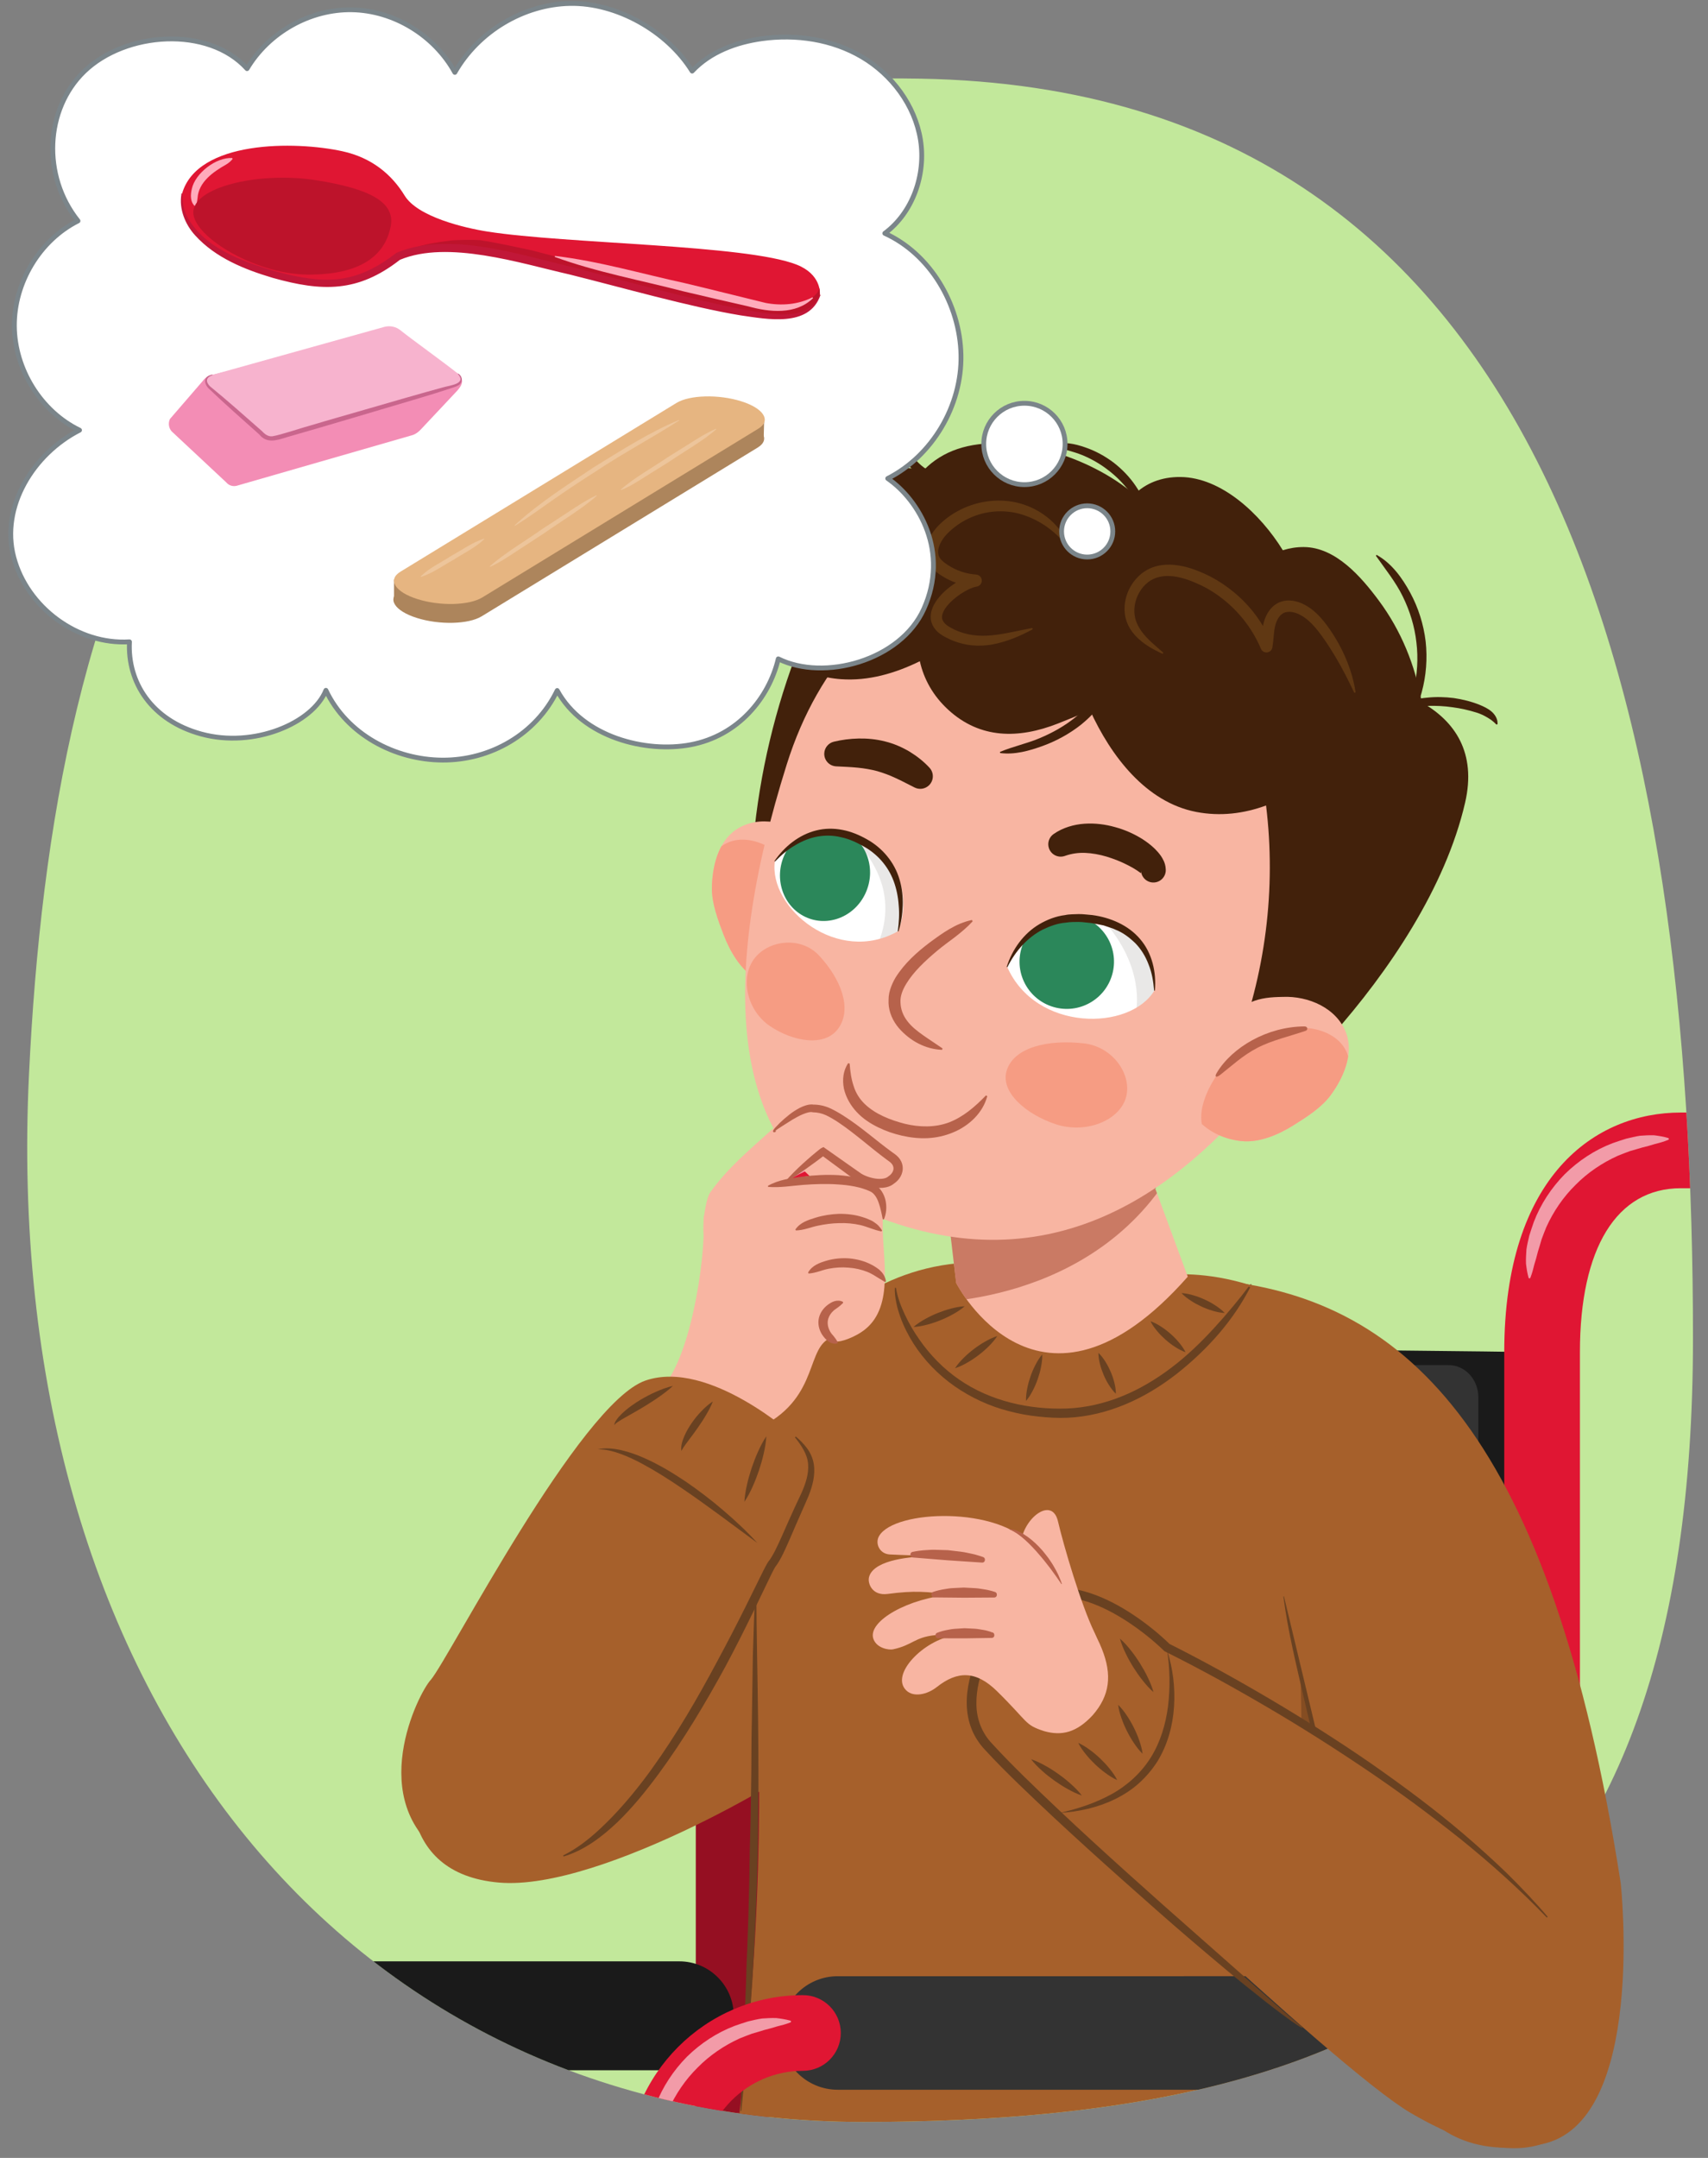 <?xml version="1.0" encoding="utf-8"?>
<!-- Generator: Adobe Illustrator 26.3.1, SVG Export Plug-In . SVG Version: 6.00 Build 0)  -->
<svg version="1.1" id="Layer_1" xmlns="http://www.w3.org/2000/svg" xmlns:xlink="http://www.w3.org/1999/xlink" x="0px" y="0px"
	 width="380px" height="480px" viewBox="0 0 380 480" style="enable-background:new 0 0 380 480;" xml:space="preserve">
<rect x="0" y="0" width="380" height="480" fill="#808080" stroke="none"/>
<path style="fill:#C2E89B;" d="M376.658,297.714c0,136.733-68.118,174.283-184.573,174.283S-0.126,375.216,6.45,238.988
	C11.754,129.114,44.389,14.713,204.751,17.499C347.634,19.981,376.658,160.98,376.658,297.714z"/>
<g>
	<defs>
		<path id="SVGID_1_" d="M376.658,297.714c0,136.733-68.118,174.283-184.573,174.283S-0.126,375.216,6.45,238.988
			C11.754,129.114,44.389,14.713,204.751,17.499C347.634,19.981,376.658,160.98,376.658,297.714z"/>
	</defs>
	<clipPath id="SVGID_00000088813002133205346500000009857005265245359752_">
		<use xlink:href="#SVGID_1_"  style="overflow:visible;"/>
	</clipPath>
	
		<g id="sshi6_x5F_01.298_00000163067102071479307230000018229499987822578569_" style="clip-path:url(#SVGID_00000088813002133205346500000009857005265245359752_);">
		<g>
			<g>
				<g>
					<g>
						<g>
							<g>
								<g>
									
										<rect x="-21.002" y="493.885" transform="matrix(-1 -4.709667e-11 4.709667e-11 -1 142.844 1056.427)" style="fill:#333333;" width="184.847" height="68.657"/>
								</g>
								<g>
									<polyline points="163.845,562.542 163.845,499.752 -21.002,499.752 -21.002,562.542 163.845,562.542 									"/>
								</g>
								<g>
									<path style="fill:#1A1A1A;" d="M204.723,271.555h43.916c5.083,0,9.203-5.424,9.203-12.115
										c0-6.691-4.12-12.115-9.203-12.115h-43.916c-5.083,0-9.203,5.424-9.203,12.115
										C195.52,266.131,199.641,271.555,204.723,271.555z"/>
								</g>
								<g>
									<path style="fill:#E01633;" d="M-21.002,570.619c0.01,0,0.019,0,0.03,0l181.84-0.652c4.461-0.017,8.064-3.645,8.048-8.106
										c-0.016-4.45-3.63-8.048-8.076-8.048c-0.01,0-0.019,0-0.03,0l-181.84,0.652c-4.461,0.017-8.064,3.645-8.048,8.106
										C-29.063,567.021-25.449,570.619-21.002,570.619z"/>
								</g>
								<g>
									<rect x="-29.078" y="554.465" style="fill:#E01633;" width="16.154" height="77.707"/>
								</g>
								<g>
									<path style="fill:#950F22;" d="M-21.002,711.108c4.461,0,8.077-3.616,8.077-8.077v-70.859h175.803
										c4.461,0,8.077-3.616,8.077-8.077V344.004c0-4.461-3.616-8.077-8.077-8.077s-8.077,3.616-8.077,8.077v272.014H-21.002
										c-4.461,0-8.077,3.616-8.077,8.077v78.936C-29.078,707.492-25.462,711.108-21.002,711.108z"/>
								</g>
								<g>
									<path style="fill:#E01633;" d="M162.878,368.914c4.461,0,8.077-3.616,8.077-8.077v-63.364
										c0-18.478,8.253-29.956,21.538-29.956h13.135c4.461,0,8.077-3.616,8.077-8.076s-3.616-8.077-8.077-8.077h-13.135
										c-18.761,0-37.692,14.258-37.692,46.11v63.364C154.801,365.299,158.417,368.914,162.878,368.914z"/>
								</g>
								<g>
									<path style="fill:#1A1A1A;" d="M16.037,460.501H151.13c6.691,0,12.115-5.424,12.115-12.115
										c0-6.691-5.424-12.115-12.115-12.115H16.037c-6.691,0-12.115,5.424-12.115,12.115
										C3.922,455.076,9.346,460.501,16.037,460.501z"/>
								</g>
								<g>
									<path style="fill:#E01633;" d="M-21.002,570.619c4.461,0,8.077-3.616,8.077-8.077V478c0-11.876,9.662-21.538,21.538-21.538
										c4.461,0,8.077-3.616,8.077-8.077c0-4.461-3.616-8.077-8.077-8.077c-20.783,0-37.692,16.908-37.692,37.692v84.542
										C-29.078,567.003-25.462,570.619-21.002,570.619z"/>
								</g>
								<g>
									<path style="fill:#F29BA8;" d="M189.801,256.803c-0.975-0.301-1.979-0.455-2.993-0.584c-1.006-0.036-2.019,0.024-3.032,0.1
										c-1.002,0.142-1.982,0.412-2.973,0.633c-0.973,0.282-1.926,0.638-2.892,0.958c-3.808,1.446-7.287,3.75-10.198,6.616
										c-2.864,2.915-5.157,6.397-6.604,10.203c-0.32,0.966-0.676,1.918-0.958,2.891c-0.232,0.988-0.46,1.978-0.614,2.975
										c-0.068,1.014-0.131,2.024-0.092,3.03c0.119,1.012,0.27,2.015,0.544,2.989c0.031,0.109,0.144,0.172,0.252,0.142
										c0.064-0.018,0.113-0.065,0.135-0.122l0.008-0.02c0.371-0.961,0.62-1.893,0.837-2.817c0.282-0.915,0.547-1.817,0.76-2.719
										c0.252-0.895,0.562-1.771,0.796-2.663c0.302-0.872,0.671-1.721,0.999-2.581c1.517-3.357,3.617-6.442,6.232-9.014
										c2.575-2.614,5.663-4.703,9.019-6.22c0.859-0.328,1.707-0.697,2.58-0.999l2.665-0.776c0.903-0.205,1.803-0.473,2.717-0.752
										c0.921-0.227,1.852-0.478,2.813-0.877l0.018-0.008c0.105-0.044,0.155-0.164,0.111-0.27
										C189.906,256.862,189.857,256.82,189.801,256.803z"/>
								</g>
								<g>
									<path style="fill:#F29BA8;" d="M-23.496,475.56c0.399-0.96,0.65-1.892,0.877-2.813c0.279-0.914,0.547-1.814,0.752-2.717
										l0.777-2.665c0.302-0.872,0.671-1.72,0.999-2.579c1.517-3.356,3.606-6.444,6.22-9.019c2.572-2.616,5.656-4.715,9.014-6.233
										c0.86-0.328,1.708-0.697,2.581-0.999c0.892-0.233,1.768-0.543,2.663-0.796c0.902-0.213,1.804-0.479,2.719-0.76
										c0.923-0.216,1.856-0.466,2.817-0.837l0.018-0.007c0.106-0.041,0.158-0.159,0.117-0.265
										c-0.024-0.062-0.076-0.106-0.136-0.123c-0.975-0.273-1.977-0.425-2.989-0.544c-1.006-0.04-2.016,0.024-3.03,0.092
										c-0.997,0.155-1.987,0.382-2.975,0.614c-0.973,0.282-1.925,0.638-2.891,0.958c-3.807,1.446-7.288,3.74-10.203,6.604
										c-2.866,2.911-5.17,6.389-6.616,10.198c-0.32,0.966-0.676,1.919-0.958,2.892c-0.221,0.991-0.491,1.971-0.633,2.973
										c-0.076,1.014-0.136,2.026-0.1,3.032c0.129,1.014,0.283,2.018,0.584,2.993c0.034,0.109,0.149,0.17,0.258,0.136
										c0.061-0.019,0.106-0.063,0.129-0.117L-23.496,475.56z"/>
								</g>
								<g>
									<path style="fill:#E01633;" d="M-77.953,708.281c3.684,0,6.982-2.586,7.745-6.338l22.211-109.202
										c0.028-0.135,0.052-0.271,0.072-0.408c2.451-16.418,14.595-22.268,25.141-22.268H2.934c4.369,0,7.912-3.541,7.912-7.911
										s-3.542-7.913-7.912-7.913h-25.719c-21.135,0-37.489,14.274-40.759,35.541l-22.171,109.007
										c-0.871,4.282,1.894,8.458,6.176,9.33C-79.007,708.228-78.476,708.281-77.953,708.281z"/>
								</g>
								<g>
									<path style="fill:#F29BA8;" d="M-58.198,588.816c2.122-3.547,3.213-7.168,5.162-10.5c1.915-3.304,4.246-6.353,7.046-8.896
										c2.753-2.59,5.966-4.67,9.449-6.161c3.524-1.491,7.212-2.098,11.12-3.302c0.107-0.029,0.17-0.139,0.141-0.246
										c-0.019-0.068-0.078-0.121-0.141-0.141c-0.997-0.271-2.02-0.424-3.052-0.543c-1.024-0.021-2.058,0.005-3.091,0.077
										c-1.013,0.181-2.039,0.341-3.042,0.59c-0.986,0.31-1.99,0.577-2.964,0.931c-3.909,1.407-7.503,3.661-10.574,6.456
										c-3.034,2.839-5.554,6.203-7.403,9.878c-1.823,3.651-3.428,7.574-3.028,11.773c0.011,0.112,0.11,0.194,0.222,0.183
										C-58.289,588.91-58.231,588.869-58.198,588.816z"/>
								</g>
							</g>
							<g>
								<path style="fill:#1A1A1A;" d="M155.093,390.983l169.36,10.774l13.879-1.278c4.704-2.155,5.763-4.515,5.763-8.504v-84.098
									c0-3.988-2.979-7.197-6.653-7.165c0,0-174.733-2.722-185.104,3.629l-3.898,79.476
									C148.44,387.806,151.419,391.014,155.093,390.983z"/>
								<path style="fill:#333333;" d="M155.093,397.997l167.159,4.192c3.674-0.031,6.653-3.29,6.653-7.278v-84.098
									c0-3.988-2.979-7.196-6.653-7.165l-167.159,0.017c-3.674,0.031-6.653,3.29-6.653,7.278v79.89
									C148.44,394.82,151.419,398.028,155.093,397.997z"/>
							</g>
						</g>
						<path style="fill:#A6602B;" d="M187.647,292.882c0,0-88.081,67.91-93.326,84.854c-5.245,16.944-6.32,38.998,16.675,41.015
							s68.986-25.819,70.599-28.643S187.647,292.882,187.647,292.882z"/>
						<g>
							<path style="fill:#A6602B;" d="M224.358,281.182c0,0,3.644,54.98-29.831,150.19c0,0,13.238,38.338-9.706,31.167
								c-33.291-10.404-9.318-27.403-9.318-27.403l-11.666-112.652C163.836,322.485,181.627,276.002,224.358,281.182z"/>
							<path style="fill:#A6602B;" d="M259.868,283.593c0,0,109.228-14.55,63.432,239.48c0.472-2.619-40.917-27.293-160.863-37.084
								c15.902-112.657-5.396-142.223,16.212-179.035c13.327-22.705,35.282-21.026,35.282-21.026L259.868,283.593z"/>
							<g>
								<defs>
									<path id="SVGID_00000170984222602478618800000005954251046954874813_" d="M209.914,261.403l2.818,23.983
										c0,0,18.44,36.092,51.527-1.406l-9.426-25.544L209.914,261.403z"/>
								</defs>
								<use xlink:href="#SVGID_00000170984222602478618800000005954251046954874813_"  style="overflow:visible;fill:#F8B5A2;"/>
								<clipPath id="SVGID_00000022521975081519028490000003324292252155231672_">
									<use xlink:href="#SVGID_00000170984222602478618800000005954251046954874813_"  style="overflow:visible;"/>
								</clipPath>
								<path style="opacity:0.7;clip-path:url(#SVGID_00000022521975081519028490000003324292252155231672_);fill:#B7624B;" d="
									M198.049,278.881l7.115,10.87c0,0,38.51,1.228,56.447-30.771l-15.089-14.84L198.049,278.881z"/>
							</g>
							<g>
								<path style="fill:#42210B;" d="M183.857,139.623c0.12-0.23,0.223-0.464,0.348-0.692c3.818-7.003,15.551-2.488,11.685,4.602
									c-3.971,7.283-5.62,15.148-7.818,23.076c-2.206,7.958-5.049,15.675-8.36,23.237c-2.813,6.424-12.755,4.231-12.088-2.966
									c1.385-14.946,4.843-29.462,10.318-43.437C179.07,140.562,181.479,139.467,183.857,139.623z"/>
								<g>
									<path style="fill:#F8B5A2;" d="M163.891,184.456c5.033-3.266,11.779-1.593,16.189,2.048
										c4.196,3.267,6.624,5.907,7.376,14.687c0.412,4.803,0.701,9.925-1.907,13.878c-3.738,5.665-11.232,6.23-17.36,2.623
										c-3.53-2.079-5.825-6.192-7.208-9.781c-1.246-3.236-2.644-6.994-2.597-10.412
										C158.449,192.772,159.764,187.134,163.891,184.456z"/>
									<g>
										<defs>
											<path id="SVGID_00000061465630247204425310000000843255932965361808_" d="M163.891,184.456
												c5.033-3.266,11.475-1.813,16.18,2.699c0.435,0.416,6.156,4.91,7.385,14.036c0.647,4.8,0.701,9.925-1.907,13.878
												c-3.738,5.665-11.232,6.23-17.36,2.623c-3.53-2.079-5.825-6.192-7.208-9.781c-1.246-3.236-2.644-6.994-2.597-10.412
												C158.449,192.772,159.764,187.134,163.891,184.456z"/>
										</defs>
										<clipPath id="SVGID_00000065049502402561754570000000106705319945914788_">
											<use xlink:href="#SVGID_00000061465630247204425310000000843255932965361808_"  style="overflow:visible;"/>
										</clipPath>
										<path style="clip-path:url(#SVGID_00000065049502402561754570000000106705319945914788_);fill:#F69C83;" d="
											M160.704,188.111c4.011-2.739,9.698-1.072,13.75,2.895c7.223,7.073,8.231,18.182,5.386,25.264
											c-1.488,3.699-4.938,6.641-9.747,6.17c-3.126-0.306-6.323-2.767-7.417-5.584c-3.871-3.438-5.638-8.42-6.544-12.851
											C154.838,197.679,155.651,191.562,160.704,188.111z"/>
									</g>
									<path style="fill:#B7624B;" d="M172.229,188.807c6.592,5.004,10.112,13.437,9.379,20.049
										c-0.116,1.039-0.594,0.935-0.897-0.21c-0.865-3.289-1.393-6.413-2.953-9.688c-1.596-3.347-4.18-6.356-6.312-9.525
										C171.116,188.94,171.67,188.383,172.229,188.807z"/>
								</g>
								<path style="fill:#F8B5A2;" d="M175.034,170.038c-15,47.718-13.576,86.422,17.698,99.63
									c38.058,16.073,70.821-0.166,98.08-41.339c26.417-39.888,8.24-81.907-24.602-98.309
									C233.369,113.621,189.45,124.154,175.034,170.038z"/>
								<path style="fill:#42210B;" d="M177.946,125.686c-4.189,3.483-7.317,7.007-7.756,9.862
									c-1.559,10.137,8.957,14.969,16.906,15.528c6.096,0.429,11.979-1.267,17.554-3.993c0.866,3.925,2.921,7.693,6.36,10.833
									c7.053,6.44,15.562,6.481,24.378,3.016c2.388-0.939,4.764-1.914,7.116-2.95c4.665,10.223,12.461,20.467,23.63,22.62
									c5.366,1.034,10.597,0.379,15.541-1.432c2.258,18.396-0.044,37.572-7.199,55.608c-2.938,7.406,7.093,12.942,10.06,5.463
									c1.28-3.226,2.424-6.48,3.453-9.753c1.987,2.292,5.529,3.054,8.32-0.097c12.666-14.299,25.281-32.937,29.651-51.856
									c2.57-11.124-2.283-18.119-9.646-22.291c-1.47-8.371-4.639-16.035-9.53-22.627c-3.907-5.265-9.602-11.891-16.704-11.935
									c-1.641-0.01-3.196,0.247-4.674,0.711c-5.004-8.104-13.669-16.201-22.767-16.292c-4.394-0.044-7.779,1.463-10.287,3.883
									c-9.757-8.46-27.616-14.055-39.318-10.114c-2.951,0.994-5.407,2.575-7.359,4.541c-12.494-1.234-26.469-0.162-29.781,10.967
									C174.727,119.301,175.709,122.939,177.946,125.686z"/>
								<path style="fill:#F69C83;" d="M167.641,213.481c-3.007,4.335-1.363,11.392,3.719,14.798
									c5.088,3.405,12.21,4.731,15.217,0.394c3.007-4.338,0.563-10.824-4.324-16.102
									C178.092,208.076,170.648,209.141,167.641,213.481z"/>
								<path style="fill:#F69C83;" d="M250.394,244.483c-1.718,4.966-9.032,7.733-15.518,5.583
									c-6.494-2.155-12.565-7.171-10.843-12.137c1.722-4.967,9.09-6.751,17.079-5.848
									C247.92,232.848,252.123,239.517,250.394,244.483z"/>
								<g>
									<path style="fill:#B7624B;" d="M189.032,236.587c0.137,1.83,0.373,3.472,0.889,4.989c0.465,1.529,1.329,2.9,2.491,4.014
										c2.338,2.235,5.61,3.534,8.904,4.383c3.287,0.791,6.734,0.847,9.843-0.316c3.101-1.206,5.692-3.391,8.191-5.99l0.302,0.146
										c-0.959,3.696-4.026,6.605-7.602,8.077c-1.792,0.75-3.722,1.183-5.652,1.275c-1.933,0.094-3.856-0.126-5.707-0.545
										c-1.853-0.422-3.628-1.025-5.353-1.877c-1.715-0.843-3.378-1.919-4.732-3.385c-1.355-1.445-2.41-3.253-2.848-5.212
										c-0.396-1.954-0.166-4.041,0.957-5.667L189.032,236.587z"/>
								</g>
								<g>
									<path style="fill:#F8B5A2;" d="M299.523,229.858c-2.052-5.638-8.446-8.364-14.159-8.111
										c-5.317,0.082-8.845,0.728-14.732,7.287c-3.22,3.587-6.535,7.503-6.832,12.229c-0.426,6.773,5.218,11.737,12.282,12.546
										c4.07,0.465,8.379-1.437,11.644-3.471c2.943-1.834,6.322-3.993,8.342-6.75
										C298.861,239.775,301.206,234.482,299.523,229.858z"/>
									<g>
										<defs>
											<path id="SVGID_00000161629025786241549070000013133855839165480095_" d="M299.523,229.858
												c-2.052-5.638-8.071-8.356-14.544-7.585c-0.598,0.071-7.871,0.214-14.346,6.761c-3.406,3.444-6.535,7.503-6.832,12.229
												c-0.426,6.773,5.218,11.737,12.282,12.546c4.07,0.465,8.379-1.437,11.644-3.471c2.943-1.834,6.322-3.993,8.342-6.75
												C298.861,239.775,301.206,234.482,299.523,229.858z"/>
										</defs>
										<clipPath id="SVGID_00000122694283519470241710000015500821272795510441_">
											<use xlink:href="#SVGID_00000161629025786241549070000013133855839165480095_"  style="overflow:visible;"/>
										</clipPath>
										<path style="clip-path:url(#SVGID_00000122694283519470241710000015500821272795510441_);fill:#F69C83;" d="
											M299.867,234.696c-1.553-4.602-7.098-6.694-12.721-5.966c-10.025,1.299-17.519,9.562-19.51,16.93
											c-1.039,3.85-0.056,8.276,4.068,10.794c2.68,1.638,6.715,1.598,9.284,0.007c5.161-0.414,9.571-3.329,12.962-6.321
											C298.791,245.867,301.824,240.494,299.867,234.696z"/>
									</g>
									<path style="fill:#B7624B;" d="M290.245,228.313c-8.276,0.027-16.164,4.642-19.559,10.362
										c-0.533,0.9-0.089,1.104,0.843,0.372c2.671-2.105,4.973-4.283,8.191-5.958c3.289-1.712,7.164-2.559,10.774-3.806
										C291.055,229.089,290.948,228.311,290.245,228.313z"/>
								</g>
								<g>
									<path style="fill:#FFFFFF;" d="M256.85,220.287c-5.401,9.074-26.422,9.278-32.776-5.242
										C228.994,198.37,257.176,199.542,256.85,220.287z"/>
									<g>
										<defs>
											<path id="SVGID_00000067232332037513409420000016568868192281886357_" d="M256.85,220.287
												c-5.401,9.074-26.422,9.278-32.776-5.242C228.994,198.37,257.176,199.542,256.85,220.287z"/>
										</defs>
										<clipPath id="SVGID_00000102519214264511786840000011677576016857109689_">
											<use xlink:href="#SVGID_00000067232332037513409420000016568868192281886357_"  style="overflow:visible;"/>
										</clipPath>
										<path style="opacity:0.1;clip-path:url(#SVGID_00000102519214264511786840000011677576016857109689_);fill:#24140B;" d="
											M252.669,225.38c0,0,2.199-8.55-5.475-18.594c-7.71-10.087-18.339-7.866-18.167-7.959
											c0.169-0.093,0.061-3.839,0.061-3.839l12.52-6.324l13.098,8.85l7.227,14.507l2.099,9.595l-7.846,7.756L252.669,225.38z"/>
										<path style="clip-path:url(#SVGID_00000102519214264511786840000011677576016857109689_);fill:#2B875A;" d="
											M227.101,211.528c-1.313,5.652,2.203,11.299,7.857,12.614c5.651,1.315,11.295-2.202,12.611-7.852
											c1.315-5.651-2.202-11.3-7.85-12.612C234.065,202.361,228.417,205.877,227.101,211.528z"/>
									</g>
								</g>
								<g>
									<path style="fill:#FFFFFF;" d="M172.393,191.552c-1.445,10.443,14.013,23.243,27.439,15.555
										C206.196,190.93,184.608,174.915,172.393,191.552z"/>
									<g>
										<defs>
											<path id="SVGID_00000075145746592447141680000015272495716234913703_" d="M172.393,191.552
												c-1.445,10.443,14.013,23.243,27.439,15.555C206.196,190.93,184.608,174.915,172.393,191.552z"/>
										</defs>
										<clipPath id="SVGID_00000080176499567194118310000007380455616284406440_">
											<use xlink:href="#SVGID_00000075145746592447141680000015272495716234913703_"  style="overflow:visible;"/>
										</clipPath>
										<path style="opacity:0.1;clip-path:url(#SVGID_00000080176499567194118310000007380455616284406440_);fill:#24140B;" d="
											M180.815,181.394c0,0,8.218,1.021,13.793,11.472c5.603,10.501-0.526,19.319-0.377,19.199
											c0.146-0.121,3.323,1.293,3.323,1.293l10.4-9.093l-2.398-14.933l-9.589-11.619l-7.407-5.259l-9.779,4.364L180.815,181.394
											z"/>
										<path style="clip-path:url(#SVGID_00000080176499567194118310000007380455616284406440_);fill:#2B875A;" d="
											M192.564,198.674c-2.418,5.269-8.411,7.632-13.391,5.278c-4.977-2.357-7.053-8.541-4.634-13.808
											c2.419-5.271,8.417-7.635,13.392-5.277C192.908,187.221,194.985,193.403,192.564,198.674z"/>
									</g>
								</g>
								<g>
									<path style="fill:#B7624B;" d="M216.403,204.933c-1.23,1.345-2.571,2.444-3.932,3.504c-1.372,1.04-2.769,2.037-4.075,3.139
										c-2.592,2.189-5.128,4.545-6.782,7.271c-0.82,1.37-1.364,2.727-1.27,4.192c0.045,1.437,0.561,2.844,1.507,4.07
										c0.927,1.243,2.223,2.25,3.574,3.201c1.354,0.964,2.796,1.867,4.268,2.893l-0.094,0.322
										c-3.68-0.143-7.121-1.951-9.662-4.886c-1.248-1.475-2.174-3.432-2.252-5.494c0.009-0.51-0.005-1.019,0.041-1.53l0.126-0.77
										l0.197-0.738c0.301-0.963,0.718-1.856,1.203-2.679c2.041-3.228,4.77-5.645,7.611-7.794
										c2.864-2.104,5.757-4.234,9.379-4.996L216.403,204.933z"/>
								</g>
								<g>
									<path style="fill:#42210B;" d="M223.987,215.023c1.227-3.848,3.728-7.371,7.25-9.448c1.745-1.022,3.685-1.779,5.706-2.023
										c0.998-0.225,2.02-0.173,3.034-0.227c1.015-0.017,2.022,0.149,3.035,0.217c3.99,0.534,8.005,2.22,10.654,5.352
										c2.678,3.121,3.631,7.396,3.272,11.406c-0.004,0.048-0.047,0.084-0.096,0.08c-0.044-0.004-0.077-0.039-0.08-0.081
										l-0.002-0.023c-0.152-2.008-0.497-3.972-1.229-5.758c-0.673-1.797-1.672-3.412-2.94-4.715
										c-1.307-1.257-2.743-2.376-4.469-3.033c-0.4-0.212-0.846-0.345-1.285-0.488l-1.313-0.439
										c-0.921-0.178-1.839-0.382-2.764-0.528c-0.932-0.068-1.872-0.247-2.8-0.244c-0.923,0.034-1.865-0.023-2.764,0.151
										c-1.851,0.127-3.579,0.773-5.235,1.566c-3.28,1.677-6.011,4.678-7.801,8.282l-0.01,0.02
										c-0.022,0.044-0.075,0.061-0.118,0.04C223.993,215.109,223.974,215.063,223.987,215.023z"/>
								</g>
								<g>
									<path style="fill:#42210B;" d="M172.319,191.506c2.199-3.202,5.43-5.824,9.261-6.783c1.901-0.487,3.913-0.504,5.835-0.125
										c1.932,0.36,3.762,1.132,5.462,2.093c3.425,1.898,6.142,5.12,7.238,8.895c0.568,1.874,0.788,3.841,0.731,5.79
										c-0.059,1.95-0.348,3.892-0.932,5.76c-0.014,0.045-0.062,0.071-0.108,0.056c-0.041-0.013-0.065-0.053-0.06-0.093
										l0.003-0.02c0.255-1.928,0.383-3.847,0.195-5.724c-0.126-1.873-0.503-3.691-1.123-5.374
										c-1.257-3.367-3.667-6.074-6.809-7.787c-1.559-0.871-3.211-1.631-4.921-1.968c-1.698-0.425-3.451-0.45-5.18-0.151
										c-1.725,0.314-3.432,0.984-5.013,1.953c-1.627,0.917-3.076,2.177-4.433,3.569l-0.016,0.016
										c-0.033,0.034-0.087,0.035-0.121,0.002C172.299,191.586,172.296,191.54,172.319,191.506z"/>
								</g>
								<g>
									<path style="fill:#42210B;" d="M234.405,185.52c2.052-1.43,4.528-2.138,6.878-2.294c2.364-0.156,4.66,0.145,6.812,0.755
										c2.167,0.584,4.199,1.489,6.113,2.688c0.949,0.623,1.873,1.298,2.759,2.173c0.448,0.44,0.878,0.931,1.313,1.54
										c0.218,0.334,0.429,0.667,0.638,1.129c0.197,0.437,0.409,1.061,0.441,1.872c0.089,1.52-1.07,2.824-2.59,2.913
										s-2.824-1.07-2.913-2.59c0.013,0.685,0.012,0.497-0.188,0.406c-0.187-0.145-0.463-0.332-0.754-0.531
										c-0.6-0.393-1.311-0.803-2.047-1.164c-1.466-0.76-3.063-1.38-4.651-1.87c-1.598-0.474-3.209-0.769-4.752-0.833
										c-1.55-0.065-2.983,0.146-4.357,0.61l-0.238,0.08c-1.446,0.488-3.014-0.288-3.502-1.734
										C232.965,187.48,233.424,186.205,234.405,185.52z"/>
								</g>
								<g>
									<path style="fill:#42210B;" d="M185.509,164.982c1.773-0.43,3.624-0.669,5.542-0.71c1.914-0.037,3.908,0.152,5.851,0.65
										c1.951,0.473,3.813,1.29,5.486,2.283c1.663,1.021,3.156,2.205,4.414,3.574c1.045,1.137,0.97,2.906-0.167,3.951
										c-0.872,0.801-2.116,0.944-3.12,0.454l-0.079-0.039c-1.47-0.722-2.831-1.475-4.196-2.084
										c-1.352-0.638-2.693-1.133-4.07-1.532c-1.385-0.37-2.822-0.618-4.343-0.769c-1.519-0.157-3.109-0.208-4.755-0.294
										l-0.054-0.003c-1.534-0.08-2.713-1.389-2.632-2.923C183.452,166.283,184.345,165.265,185.509,164.982z"/>
								</g>
								<g>
									<path style="fill:#42210B;" d="M184.528,124.563c-1.755,1.065-3.57,1.245-5.306,1.827c-1.726,0.566-3.393,1.252-4.89,2.197
										c-1.504,0.902-2.843,2.086-3.926,3.459c-0.545,0.688-0.971,1.45-1.383,2.222l-1.305,2.443l-0.25-0.027
										c-0.289-0.994-0.204-2.044,0.085-3.014c0.297-0.973,0.807-1.861,1.362-2.7c1.123-1.683,2.635-3.07,4.334-4.144
										c1.713-1.032,3.574-1.766,5.469-2.222c1.89-0.443,3.799-0.904,5.781-0.291L184.528,124.563z"/>
								</g>
								<g>
									<path style="fill:#42210B;" d="M210.718,105.976c-0.851,0.718-2.05,0.907-3.136,0.762c-1.097-0.161-2.12-0.621-3.046-1.193
										c-1.857-1.157-3.192-2.824-4.385-4.429c-1.17-1.655-2.245-3.431-2.941-5.406c-0.342-0.983-0.643-2.005-0.712-3.066
										c-0.062-1.055,0.103-2.15,0.636-3.088l0.249,0.036l0.684,2.815c0.227,0.892,0.477,1.779,0.855,2.633
										c0.751,1.705,1.761,3.322,2.902,4.861c1.118,1.574,2.302,3.046,3.743,4.1c0.713,0.526,1.524,0.886,2.358,1.144
										c0.838,0.274,1.679,0.46,2.719,0.589L210.718,105.976z"/>
								</g>
								<g>
									<path style="fill:#42210B;" d="M254.915,114.887c-1.476-1.919-2.345-3.899-3.722-5.675
										c-1.354-1.757-2.923-3.346-4.693-4.676c-1.745-1.362-3.688-2.467-5.738-3.314c-2.077-0.844-4.209-1.238-6.454-2.099
										l0.008-0.252c2.379-0.706,4.835-0.147,7.089,0.629c2.283,0.772,4.422,1.947,6.351,3.394
										c1.903,1.48,3.602,3.234,4.945,5.236c1.32,1.98,2.571,4.178,2.455,6.683L254.915,114.887z"/>
								</g>
								<g>
									<path style="fill:#42210B;" d="M306.276,123.426c3.353,1.872,5.66,5.087,7.465,8.4c1.815,3.345,2.982,7.048,3.44,10.843
										c0.418,3.801,0.121,7.67-0.881,11.34c-0.982,3.648-2.558,7.267-5.341,9.886l-0.207-0.144
										c1.443-3.444,2.943-6.676,3.765-10.191c0.802-3.493,1.042-7.113,0.61-10.654c-0.391-3.546-1.457-7.012-3.035-10.229
										c-1.588-3.248-3.839-6-5.985-9.065L306.276,123.426z"/>
								</g>
								<g>
									<path style="fill:#42210B;" d="M332.927,161.175c-0.689-0.734-1.334-1.177-2.063-1.604
										c-0.714-0.43-1.508-0.801-2.361-1.069c-1.738-0.536-3.534-0.953-5.344-1.184c-1.809-0.264-3.642-0.355-5.477-0.305
										c-1.851,0.044-3.612,0.412-5.628,0.143l-0.067-0.243c1.645-1.255,3.639-1.552,5.576-1.734
										c1.951-0.209,3.926-0.148,5.876,0.091c1.946,0.29,3.86,0.756,5.697,1.488c0.925,0.381,1.874,0.811,2.693,1.502
										c0.798,0.682,1.457,1.748,1.338,2.839L332.927,161.175z"/>
								</g>
								<g>
									<path style="fill:#42210B;" d="M222.478,167.253c2.993-1.249,5.993-1.855,8.847-3.063c2.837-1.19,5.532-2.699,7.902-4.616
										c2.388-1.88,4.447-4.181,6.072-6.755c1.625-2.607,2.614-5.438,3.76-8.432l0.25,0.03c0.203,1.628-0.006,3.283-0.456,4.855
										c-0.465,1.573-1.168,3.065-1.975,4.489c-1.617,2.855-3.811,5.365-6.361,7.429c-2.572,2.029-5.468,3.619-8.516,4.729
										c-3.035,1.093-6.219,2.004-9.49,1.584L222.478,167.253z"/>
								</g>
								<g>
									<path style="fill:#603813;" d="M229.669,140.029c-2.71,1.446-5.556,2.676-8.689,3.282
										c-1.561,0.311-3.197,0.383-4.827,0.223c-1.628-0.177-3.235-0.62-4.731-1.278c-0.726-0.359-1.466-0.672-2.221-1.226
										c-0.731-0.529-1.456-1.277-1.849-2.288c-0.414-1.009-0.339-2.149-0.049-3.058c0.289-0.927,0.755-1.703,1.269-2.395
										c1.04-1.377,2.295-2.449,3.643-3.375c0.677-0.461,1.383-0.88,2.137-1.247c0.76-0.363,1.539-0.693,2.554-0.858l0.098,2.689
										c-2.324-0.133-4.603-0.794-6.642-1.913c-1.018-0.585-1.956-1.184-2.884-2.142c-0.448-0.479-0.875-1.086-1.128-1.768
										c-0.26-0.678-0.366-1.407-0.339-2.097c0.053-1.397,0.57-2.592,1.189-3.634c0.624-1.028,1.448-1.964,2.288-2.709
										c1.686-1.552,3.673-2.734,5.779-3.57c4.207-1.651,9.059-1.807,13.281-0.152c4.192,1.616,7.736,4.921,9.284,8.992
										c0.033,0.088-0.011,0.185-0.098,0.219c-0.072,0.027-0.151,0.002-0.196-0.056c-2.571-3.359-5.962-5.816-9.74-7.078
										c-3.756-1.293-7.937-1.109-11.585,0.424c-1.82,0.763-3.496,1.843-4.925,3.173c-0.739,0.669-1.315,1.355-1.791,2.141
										c-0.455,0.772-0.769,1.606-0.779,2.341c-0.011,0.745,0.206,1.33,0.755,1.903c0.546,0.571,1.409,1.142,2.228,1.603
										c1.67,0.936,3.557,1.501,5.467,1.626c0.745,0.049,1.31,0.693,1.261,1.438c-0.042,0.647-0.534,1.158-1.15,1.249
										l-0.012,0.002c-0.489,0.073-1.144,0.303-1.751,0.598c-0.616,0.294-1.225,0.647-1.807,1.036
										c-1.16,0.782-2.25,1.711-3.071,2.745c-0.82,1.034-1.277,2.198-0.948,2.998c0.148,0.419,0.489,0.84,0.976,1.207
										c0.461,0.367,1.12,0.677,1.748,1.005c2.555,1.213,5.395,1.525,8.283,1.232c2.898-0.272,5.835-1.053,8.862-1.597
										c0.092-0.017,0.181,0.044,0.198,0.136C229.77,139.923,229.732,139.995,229.669,140.029z"/>
								</g>
								<g>
									<path style="fill:#603813;" d="M301.255,153.997c-1.326-2.775-2.674-5.462-4.219-8.028
										c-0.779-1.277-1.571-2.541-2.427-3.761c-0.856-1.224-1.73-2.413-2.723-3.423c-0.981-1.009-2.11-1.854-3.301-2.332
										c-1.191-0.477-2.447-0.507-3.252,0.05c-0.85,0.545-1.444,1.732-1.695,3.006c-0.277,1.317-0.275,2.841-0.552,4.501
										c-0.122,0.731-0.813,1.224-1.544,1.102c-0.468-0.078-0.838-0.39-1.012-0.796l-0.013-0.03
										c-1.698-4.048-4.407-7.67-7.78-10.496c-1.688-1.409-3.534-2.642-5.516-3.592c-1.982-0.937-4.068-1.749-6.141-1.997
										c-2.077-0.26-4.115,0.088-5.656,1.316c-1.567,1.202-2.633,3.115-2.96,5.105c-0.16,0.998-0.117,2.017,0.12,2.985
										c0.249,0.951,0.732,1.904,1.35,2.772c1.251,1.754,3.057,3.207,4.809,4.733c0.071,0.061,0.078,0.168,0.017,0.239
										c-0.051,0.058-0.133,0.074-0.2,0.043c-2.104-0.982-4.204-2.134-5.915-3.955c-0.85-0.91-1.564-1.983-1.997-3.243
										c-0.441-1.243-0.54-2.584-0.391-3.874c0.307-2.583,1.621-5.011,3.674-6.689c1.018-0.837,2.288-1.445,3.57-1.75
										c1.285-0.304,2.598-0.34,3.857-0.216c2.535,0.26,4.833,1.113,7.019,2.134c2.193,1.03,4.231,2.365,6.099,3.899
										c3.755,3.054,6.692,7.084,8.531,11.571l-2.569,0.276c0.25-1.349,0.254-2.904,0.605-4.582
										c0.178-0.849,0.473-1.71,0.935-2.512c0.459-0.801,1.107-1.574,1.982-2.118c0.873-0.552,1.924-0.789,2.879-0.763
										c0.963,0.021,1.859,0.253,2.679,0.595c1.635,0.701,2.962,1.785,4.083,2.978c1.121,1.199,2.042,2.496,2.891,3.802
										c0.839,1.32,1.624,2.675,2.291,4.088c1.338,2.818,2.343,5.798,2.793,8.867c0.014,0.093-0.051,0.179-0.143,0.193
										C301.358,154.104,301.287,154.063,301.255,153.997z"/>
								</g>
							</g>
							<path style="opacity:0.4;fill:#533016;" d="M283.857,430.822c7.184-6.46,6.769-67.24,3.165-82.34l26.216,80.906
								L283.857,430.822z"/>
							<g>
								<path style="fill:#694121;" d="M307.145,445.284c-2.659-7.308-4.326-14.853-6.218-22.345l-5.511-22.514l-5.288-22.568
									c-1.731-7.53-3.593-15.029-4.598-22.733l0.256-0.061c2.597,7.323,4.338,14.85,6.21,22.347l5.52,22.512l5.296,22.566
									c1.71,7.535,3.646,15.016,4.589,22.735L307.145,445.284z"/>
							</g>
							<g>
								<path style="fill:#694121;" d="M164.756,469.548c0.121-4.848,0.486-9.666,0.604-14.503
									c0.277-4.823,0.451-9.651,0.632-14.475c0.055-2.414,0.132-4.826,0.261-7.235l0.254-7.234
									c0.144-4.823,0.252-9.647,0.301-14.473c0.153-4.823,0.251-9.649,0.306-14.476c0.092-4.827,0.025-9.656,0.16-14.488
									l0.225-14.505c0.177-4.839,0.258-9.681,0.597-14.518l0.179,0c0.029,9.669,0.285,19.337,0.388,29.008
									c0.115,9.671,0.119,19.344-0.067,29.015c-0.217,9.67-0.601,19.337-1.212,28.99c-0.619,9.653-1.444,19.291-2.45,28.911
									L164.756,469.548z"/>
							</g>
							<g>
								<path style="fill:#694121;" d="M278.457,285.744c-3.862,7.832-9.848,14.481-16.719,19.897
									c-3.463,2.687-7.246,5.011-11.326,6.72c-4.073,1.704-8.448,2.798-12.895,2.999c-2.229,0.094-4.435-0.039-6.623-0.282
									c-2.193-0.229-4.371-0.637-6.507-1.207c-4.282-1.104-8.374-2.991-12.008-5.525c-3.626-2.545-6.782-5.776-9.156-9.506
									c-1.18-1.868-2.184-3.846-2.922-5.924c-0.369-1.037-0.691-2.093-0.898-3.176c-0.212-1.078-0.375-2.176-0.318-3.28
									l0.252-0.008c0.324,2.112,1.111,4.116,2.011,6.032c0.899,1.921,1.981,3.75,3.192,5.478c2.41,3.462,5.39,6.531,8.868,8.906
									c6.944,4.811,15.625,6.726,24.012,6.433c4.192-0.178,8.341-1.144,12.247-2.738c3.911-1.591,7.579-3.789,10.964-6.361
									c3.396-2.567,6.477-5.541,9.375-8.681c2.89-3.149,5.645-6.444,8.233-9.901L278.457,285.744z"/>
							</g>
							<g>
								<path style="fill:#694121;" d="M231.877,301.273c0.035,0.979-0.09,1.902-0.271,2.805c-0.171,0.907-0.424,1.786-0.721,2.649
									c-0.301,0.862-0.65,1.707-1.078,2.524c-0.419,0.821-0.895,1.622-1.532,2.366c-0.037-0.979,0.087-1.903,0.269-2.806
									c0.172-0.907,0.424-1.786,0.723-2.648c0.303-0.861,0.652-1.706,1.081-2.524C230.766,302.82,231.242,302.019,231.877,301.273
									z"/>
							</g>
							<g>
								<path style="fill:#694121;" d="M244.379,300.92c0.65,0.619,1.144,1.304,1.583,2.012c0.449,0.704,0.819,1.443,1.146,2.199
									c0.323,0.758,0.599,1.536,0.797,2.348c0.208,0.807,0.36,1.638,0.355,2.536c-0.652-0.618-1.147-1.303-1.586-2.011
									c-0.448-0.705-0.819-1.443-1.143-2.2c-0.32-0.759-0.597-1.537-0.795-2.349C244.529,302.648,244.376,301.817,244.379,300.92z
									"/>
							</g>
							<g>
								<path style="fill:#694121;" d="M255.965,293.891c0.884,0.308,1.656,0.743,2.389,1.222c0.74,0.472,1.422,1.007,2.074,1.579
									c0.649,0.575,1.264,1.187,1.823,1.863c0.566,0.668,1.092,1.382,1.505,2.223c-0.886-0.306-1.658-0.741-2.391-1.22
									c-0.739-0.472-1.422-1.008-2.072-1.581c-0.647-0.576-1.263-1.188-1.821-1.864
									C256.906,295.443,256.379,294.73,255.965,293.891z"/>
							</g>
							<g>
								<path style="fill:#694121;" d="M221.878,297.186c-0.568,0.878-1.239,1.622-1.946,2.318c-0.7,0.704-1.453,1.341-2.234,1.939
									c-0.784,0.595-1.598,1.15-2.463,1.638c-0.859,0.496-1.755,0.943-2.754,1.255c0.567-0.88,1.237-1.624,1.944-2.32
									c0.701-0.704,1.453-1.341,2.235-1.937c0.785-0.593,1.599-1.149,2.465-1.636C219.985,297.948,220.88,297.5,221.878,297.186z"
									/>
							</g>
							<g>
								<path style="fill:#694121;" d="M214.632,290.557c-0.816,0.713-1.695,1.269-2.597,1.77c-0.898,0.511-1.828,0.942-2.776,1.329
									c-0.949,0.383-1.918,0.72-2.918,0.978c-0.996,0.268-2.015,0.479-3.098,0.532c0.815-0.715,1.694-1.272,2.596-1.772
									c0.898-0.51,1.828-0.942,2.777-1.327c0.95-0.381,1.918-0.718,2.919-0.976C212.531,290.824,213.549,290.612,214.632,290.557z
									"/>
							</g>
							<g>
								<path style="fill:#694121;" d="M262.857,287.634c0.95,0.046,1.829,0.247,2.684,0.501c0.859,0.245,1.682,0.567,2.485,0.933
									c0.801,0.37,1.582,0.785,2.327,1.277c0.749,0.483,1.473,1.021,2.126,1.714c-0.951-0.045-1.831-0.244-2.685-0.498
									c-0.859-0.245-1.682-0.567-2.484-0.935c-0.8-0.372-1.581-0.787-2.326-1.279
									C264.235,288.863,263.511,288.325,262.857,287.634z"/>
							</g>
						</g>
						<g>
							<g>
								<g>
									<path style="fill:#F8B5A2;" d="M156.535,271.585c0.462,8.364-3.003,31.694-9.808,37.603
										c-7.756,6.734,14.975,11.517,20.416,9.211c14.837-6.154,12.075-17.441,17.01-20.479c1.263,0.462,1.994,0.865,4.513-0.1
										c1.421-0.544,2.761-1.27,3.887-2.188c6.428-5.247,3.754-16.015,3.844-22.834c0.053-4.048,0.117-8.71-6.793-11.383
										c-2.58-0.998-9.329-0.17-14.791,1.257C165.571,265.085,156.26,266.597,156.535,271.585z"/>
								</g>
								<path style="fill:#F8B5A2;" d="M198.419,257.502c-4.122-2.887-9.12-7.638-13.748-9.997
									c-5.254-2.679-9.781,0.892-13.26,4.044c-5.041,4.567-9.507,8.256-13.383,13.661c-1.247,1.739-2.537,10.935-0.41,12.107
									c2.799,1.543,7.554-5.811,9.287-7.516c4.642-4.567,16.018-13.573,16.219-13.653c2.57,1.861,5.183,3.74,7.776,5.6
									c1.708,1.225,5.634,2.255,7.393,0.712C199.966,261.373,200.619,259.042,198.419,257.502z"/>
								<g>
									<path style="fill:#B7624B;" d="M176.956,273.483c1.087-1.591,2.866-2.116,4.509-2.633c1.675-0.512,3.422-0.783,5.188-0.846
										c1.765-0.02,3.557,0.177,5.261,0.728c0.426,0.137,0.854,0.262,1.26,0.457c0.406,0.189,0.833,0.33,1.198,0.601
										c0.368,0.262,0.743,0.504,1.056,0.834c0.306,0.339,0.594,0.691,0.82,1.093l-0.154,0.199
										c-1.785-0.364-3.113-1.046-4.672-1.414c-1.536-0.348-3.124-0.492-4.717-0.432c-1.595,0.019-3.195,0.244-4.774,0.575
										c-1.606,0.335-3.008,0.986-4.847,1.054L176.956,273.483z"/>
								</g>
								<g>
									<path style="fill:#B7624B;" d="M179.779,283.069c0.885-1.604,2.589-2.2,4.172-2.665c1.616-0.469,3.318-0.61,4.999-0.494
										c1.677,0.159,3.345,0.574,4.863,1.364c0.378,0.201,0.759,0.39,1.109,0.647c0.364,0.228,0.711,0.487,1.009,0.809
										c0.624,0.595,1.069,1.426,1.182,2.3l-0.216,0.13c-0.768-0.431-1.329-0.839-1.968-1.198
										c-0.299-0.196-0.602-0.382-0.922-0.551c-0.302-0.191-0.642-0.325-0.973-0.471c-1.343-0.543-2.791-0.872-4.254-0.969
										c-1.463-0.137-2.944-0.035-4.392,0.237c-1.48,0.276-2.72,0.932-4.47,1.071L179.779,283.069z"/>
								</g>
								<g>
									<path style="fill:#B7624B;" d="M186.285,298.816c-0.669,0.174-1.297-0.001-1.82-0.315c-0.517-0.33-0.939-0.791-1.318-1.285
										c-0.749-0.988-1.21-2.31-1.027-3.669c0.189-1.36,0.994-2.501,1.975-3.254c0.495-0.374,1.023-0.71,1.613-0.877
										c0.59-0.156,1.236-0.153,1.83,0.16l0.035,0.249c-0.456,0.462-0.838,0.762-1.215,1.04c-0.376,0.267-0.755,0.502-1.063,0.819
										c-0.622,0.621-1.023,1.388-1.125,2.142c-0.103,0.755,0.09,1.595,0.519,2.358c0.211,0.387,0.512,0.716,0.812,1.061
										c0.294,0.36,0.579,0.745,0.883,1.34L186.285,298.816z"/>
								</g>
								<g>
									<path style="fill:#B7624B;" d="M196.397,271.216c-0.258-1.321-0.508-2.548-0.905-3.669
										c-0.383-1.113-0.978-2.096-1.868-2.527c-2.136-1.003-4.707-1.411-7.218-1.559c-2.534-0.182-5.111-0.084-7.684,0.097
										c-2.582,0.196-5.108,0.663-7.815,0.453l-0.058-0.245c2.403-1.356,5.061-1.695,7.687-2.043
										c2.635-0.34,5.309-0.475,8.003-0.328c2.686,0.22,5.415,0.632,7.969,2.011c1.454,0.831,2.242,2.333,2.532,3.717
										c0.272,1.412,0.161,2.846-0.393,4.123L196.397,271.216z"/>
								</g>
								<g>
									<path style="fill:#B7624B;" d="M174.814,262.671c1.175-1.342,2.438-2.583,3.741-3.776c0.648-0.601,1.316-1.178,1.983-1.758
										l1.02-0.847l0.516-0.422l0.264-0.211l0.141-0.108l0.073-0.055c0.066-0.048,0.165-0.108,0.252-0.148l0.411-0.19l0.415,0.292
										l7.13,5.015l0.858,0.597c0.253,0.159,0.538,0.304,0.834,0.433c0.593,0.257,1.23,0.457,1.868,0.586
										c1.249,0.267,2.666,0.203,3.303-0.385l0.043-0.04l0.073-0.048c0.682-0.45,1.135-1.228,1.039-1.872
										c-0.035-0.324-0.177-0.635-0.433-0.931c-0.136-0.144-0.284-0.285-0.461-0.414l-0.676-0.495
										c-1.848-1.361-3.58-2.803-5.327-4.203c-1.748-1.395-3.481-2.789-5.309-3.999c-0.9-0.604-1.869-1.178-2.785-1.617
										c-0.925-0.418-1.911-0.65-2.911-0.657l-0.317-0.059c0.148,0.042-0.008,0-0.04,0.006c-0.067-0.004-0.144-0.002-0.227,0.004
										c-0.166,0.012-0.349,0.047-0.534,0.089c-0.375,0.089-0.757,0.243-1.143,0.392c-0.775,0.318-1.532,0.743-2.287,1.186
										c-0.744,0.452-1.505,0.932-2.253,1.42c-0.38,0.236-0.755,0.477-1.116,0.73c-0.176,0.126-0.36,0.26-0.5,0.391l-0.083,0.075
										c-0.016,0.031,0.013-0.066-0.033-0.092c-0.012-0.033-0.066-0.056-0.08-0.053l0.001,0.003
										c0.046,0.016,0.178-0.007,0.271-0.029l0.099,0.231c-0.115,0.059-0.197,0.12-0.376,0.146l-0.083-0.002
										c-0.039-0.006-0.114-0.051-0.148-0.099c-0.059-0.07-0.036-0.237-0.021-0.25c0.031-0.086,0.07-0.158,0.102-0.205
										c0.143-0.219,0.297-0.384,0.452-0.561c0.312-0.343,0.634-0.669,0.959-0.989c0.662-0.625,1.337-1.228,2.07-1.797
										c0.722-0.579,1.51-1.084,2.36-1.534c0.433-0.216,0.883-0.407,1.376-0.555c0.25-0.07,0.506-0.133,0.787-0.168
										c0.14-0.018,0.287-0.03,0.445-0.029c0.191,0.015,0.262-0.016,0.625,0.096l-0.317-0.059c1.25-0.024,2.504,0.247,3.636,0.73
										c1.122,0.508,2.1,1.07,3.082,1.693c1.945,1.237,3.766,2.605,5.538,4.003c1.772,1.395,3.51,2.814,5.293,4.103l0.688,0.495
										c0.28,0.201,0.544,0.441,0.793,0.708c0.492,0.541,0.86,1.292,0.933,2.089c0.158,1.639-0.812,3.022-1.982,3.783l0.116-0.088
										c-0.794,0.684-1.745,0.918-2.589,0.993c-0.857,0.068-1.671-0.018-2.456-0.182c-0.784-0.168-1.542-0.406-2.275-0.747
										c-0.367-0.17-0.728-0.362-1.085-0.598c-0.372-0.256-0.607-0.442-0.918-0.667l-7.023-5.177l0.826,0.102
										c0.041-0.009,0.094-0.039,0.115-0.056l-0.06,0.043l-0.123,0.09l-0.26,0.191l-0.526,0.389l-1.052,0.79l-2.137,1.547
										c-1.436,1.019-2.895,2.012-4.428,2.921L174.814,262.671z"/>
								</g>
							</g>
							<g>
								<path id="XMLID_00000072980815229104346450000009650992408005496229_" style="fill:#A6602B;" d="M143.61,307.084
									c-14.608,5.02-43.692,61.753-47.741,66.539c-2.818,3-14.833,26.95,2.972,39.197c11.811,8.124,31.665,1.422,48.709-25.97
									c25.335-40.717,29.411-67.225,29.411-67.225S157.788,302.211,143.61,307.084z"/>
							</g>
							<g>
								<path style="fill:#694121;" d="M177.057,319.534c0.896,0.766,1.741,1.605,2.471,2.583c0.735,0.97,1.27,2.147,1.501,3.392
									c0.436,2.528-0.259,5.011-1.133,7.228c-0.933,2.223-1.9,4.278-2.822,6.443c-0.935,2.143-1.815,4.304-2.865,6.461
									c-0.27,0.539-0.542,1.078-0.865,1.612c-0.15,0.268-0.334,0.532-0.507,0.797l-0.289,0.393
									c-0.061,0.08-0.079,0.112-0.091,0.13c-0.012,0.012-0.056,0.093-0.082,0.136c-0.518,0.93-1.032,2.031-1.536,3.068
									l-3.048,6.33c-2.055,4.215-4.156,8.414-6.377,12.552c-4.499,8.242-9.318,16.339-14.9,23.941
									c-2.802,3.787-5.779,7.478-9.201,10.77c-3.417,3.243-7.35,6.224-11.925,7.581l-0.094-0.246
									c4.195-2.064,7.637-5.209,10.851-8.507c3.199-3.332,6.133-6.938,8.848-10.708c5.432-7.547,10.136-15.624,14.524-23.852
									c2.215-4.105,4.366-8.249,6.447-12.431l3.105-6.292c0.532-1.061,1.011-2.083,1.642-3.192
									c0.051-0.081,0.074-0.131,0.149-0.237l0.164-0.227l0.234-0.312c0.147-0.224,0.303-0.438,0.441-0.68
									c0.288-0.465,0.549-0.969,0.808-1.473c1.02-2.042,1.93-4.21,2.887-6.347l1.448-3.211l1.482-3.156
									c0.905-2.066,1.642-4.242,1.465-6.398c-0.14-2.169-1.472-4.144-2.927-5.966L177.057,319.534z"/>
							</g>
							<g>
								<path style="fill:#694121;" d="M168.487,343.199c-5.657-4.139-11.179-8.366-16.924-12.251
									c-2.864-1.949-5.79-3.799-8.824-5.428c-1.522-0.805-3.077-1.545-4.69-2.129c-1.61-0.588-3.287-1.023-5.047-1.012
									c1.725-0.395,3.555-0.179,5.284,0.204c1.733,0.413,3.419,1.008,5.035,1.732c1.627,0.705,3.184,1.548,4.726,2.406
									c1.524,0.889,3.01,1.837,4.477,2.808c2.901,1.992,5.699,4.119,8.363,6.403C163.556,338.207,166.126,340.601,168.487,343.199
									z"/>
							</g>
							<g>
								<path style="fill:#694121;" d="M170.496,319.482c-0.07,1.327-0.301,2.599-0.587,3.853c-0.277,1.257-0.649,2.483-1.039,3.702
									c-0.421,1.209-0.862,2.411-1.397,3.582c-0.526,1.174-1.109,2.329-1.854,3.429c0.068-1.327,0.298-2.6,0.585-3.854
									c0.277-1.257,0.649-2.483,1.041-3.701c0.423-1.208,0.864-2.411,1.4-3.581C169.171,321.739,169.753,320.584,170.496,319.482z
									"/>
							</g>
							<g>
								<path style="fill:#694121;" d="M158.602,311.727c-0.418,1.072-0.943,2.042-1.501,2.986c-0.547,0.95-1.149,1.852-1.763,2.741
									c-0.612,0.889-1.252,1.754-1.904,2.608c-0.626,0.879-1.312,1.671-1.838,2.679c-0.178-1.169,0.251-2.326,0.68-3.349
									c0.447-1.042,1.026-1.999,1.655-2.915c0.637-0.91,1.335-1.772,2.109-2.569C156.806,313.105,157.634,312.352,158.602,311.727
									z"/>
							</g>
							<g>
								<path style="fill:#694121;" d="M149.717,308.276c-1.001,0.93-2.064,1.725-3.148,2.479c-1.078,0.764-2.194,1.453-3.304,2.145
									c-1.125,0.666-2.25,1.329-3.387,1.96c-0.562,0.325-1.137,0.633-1.689,0.97c-0.281,0.161-0.554,0.335-0.815,0.519
									c-0.259,0.19-0.531,0.369-0.678,0.676c-0.035-0.353,0.148-0.706,0.327-0.996c0.181-0.306,0.404-0.57,0.622-0.84
									c0.457-0.515,0.948-0.989,1.465-1.423c1.024-0.884,2.138-1.626,3.268-2.33c1.148-0.675,2.316-1.31,3.538-1.841
									C147.133,309.054,148.384,308.579,149.717,308.276z"/>
							</g>
						</g>
					</g>
					<g>
						<g>
							
								<rect x="147.778" y="493.104" transform="matrix(-1 -4.697632e-11 4.697632e-11 -1 491.873 1070.721)" style="fill:#333333;" width="196.318" height="84.513"/>
						</g>
						<g>
							
								<rect x="147.778" y="499.626" transform="matrix(-1 -4.697632e-11 4.697632e-11 -1 491.873 1077.243)" style="fill:#1A1A1A;" width="196.318" height="77.991"/>
						</g>
						<g>
							<path style="fill:#333333;" d="M389.732,268.512h60.253c6.973,0,12.626-5.653,12.626-12.626s-5.653-12.626-12.626-12.626
								h-60.253c-6.973,0-12.626,5.653-12.626,12.626S382.759,268.512,389.732,268.512z"/>
						</g>
						<g>
							<path style="fill:#E01633;" d="M147.777,586.034c0.01,0,0.02,0,0.03,0l193.184-0.681c4.648-0.017,8.404-3.798,8.388-8.446
								c-0.017-4.639-3.782-8.388-8.417-8.388c-0.01,0-0.02,0-0.03,0l-193.184,0.681c-4.648,0.017-8.404,3.798-8.388,8.446
								C139.377,582.286,143.142,586.034,147.777,586.034z"/>
						</g>
						<g>
							<path style="fill:#E01633;" d="M147.778,725.6c4.648,0,8.418-3.768,8.418-8.417V563.589c0-4.649-3.769-8.417-8.418-8.417
								s-8.418,3.768-8.418,8.417v153.595C139.36,721.833,143.129,725.6,147.778,725.6z"/>
						</g>
						<g>
							<path style="fill:#E01633;" d="M147.778,662.47h195.31c4.648,0,8.418-3.768,8.418-8.417c0-4.649-3.769-8.417-8.418-8.417
								h-195.31c-4.648,0-8.418,3.768-8.418,8.417C139.36,658.702,143.129,662.47,147.778,662.47z"/>
						</g>
						<g>
							<path style="fill:#E01633;" d="M343.087,676.499c4.648,0,8.418-3.768,8.418-8.417V300.779
								c0-23.181,8.181-36.475,22.446-36.475h13.689c4.649,0,8.418-3.769,8.418-8.418s-3.768-8.418-8.418-8.418h-13.689
								c-18.99,0-39.281,14.005-39.281,53.31v367.303C334.67,672.731,338.439,676.499,343.087,676.499z"/>
						</g>
						<g>
							<path style="fill:#333333;" d="M186.378,464.833h144.466c6.973,0,12.626-5.654,12.626-12.627s-5.653-12.627-12.626-12.627
								H186.378c-6.973,0-12.626,5.654-12.626,12.627S179.405,464.833,186.378,464.833z"/>
						</g>
						<g>
							<path style="fill:#E01633;" d="M81.724,735.414c3.939,0,7.457-2.778,8.249-6.789l23.499-119.066
								c0.026-0.128,0.048-0.258,0.067-0.388c2.606-17.465,15.525-23.689,26.747-23.689h32.299c4.648,0,8.418-3.768,8.418-8.417
								s-3.769-8.417-8.418-8.417h-32.299c-22.495,0-39.898,15.196-43.366,37.836l-23.463,118.88
								c-0.9,4.561,2.068,8.989,6.628,9.888C80.636,735.362,81.184,735.414,81.724,735.414z"/>
						</g>
						<g>
							<path style="fill:#E01633;" d="M147.778,586.034c4.648,0,8.418-3.768,8.418-8.417V483.07
								c0-12.377,10.069-22.447,22.446-22.447c4.648,0,8.418-3.768,8.418-8.417s-3.769-8.417-8.418-8.417
								c-21.66,0-39.281,17.621-39.281,39.281v94.547C139.36,582.267,143.129,586.034,147.778,586.034z"/>
						</g>
						<g>
							<path style="fill:#F29BA8;" d="M371.145,253.137c-1.016-0.314-2.062-0.474-3.12-0.608c-1.049-0.038-2.104,0.025-3.16,0.104
								c-1.044,0.148-2.065,0.429-3.098,0.66c-1.014,0.294-2.007,0.665-3.014,0.999c-3.969,1.507-7.594,3.909-10.628,6.895
								c-2.985,3.038-5.375,6.666-6.882,10.633c-0.334,1.006-0.705,1.999-0.999,3.013c-0.235,1.031-0.499,2.057-0.64,3.1
								c-0.071,1.057-0.137,2.11-0.095,3.158c0.124,1.055,0.282,2.1,0.567,3.115c0.032,0.113,0.15,0.18,0.263,0.148
								c0.067-0.019,0.117-0.067,0.141-0.127l0.008-0.02c0.387-1.001,0.647-1.973,0.872-2.935c0.294-0.954,0.57-1.894,0.792-2.834
								c0.283-0.928,0.579-1.847,0.829-2.775c0.314-0.909,0.699-1.794,1.041-2.69c1.581-3.499,3.769-6.714,6.495-9.394
								c2.684-2.724,5.902-4.901,9.399-6.482c0.895-0.341,1.78-0.726,2.688-1.041l2.778-0.809c0.941-0.214,1.879-0.493,2.832-0.784
								c0.96-0.236,1.93-0.498,2.931-0.914l0.019-0.008c0.11-0.046,0.162-0.171,0.116-0.281
								C371.255,253.199,371.204,253.156,371.145,253.137z"/>
						</g>
						<g>
							<path style="fill:#F29BA8;" d="M102.61,605.429c2.258-3.774,3.418-7.626,5.492-11.17c2.037-3.516,4.518-6.759,7.497-9.464
								c2.928-2.756,6.348-4.968,10.052-6.554c0.929-0.387,1.894-0.689,2.842-1.042c0.972-0.269,1.95-0.529,2.926-0.825
								c0.988-0.232,1.983-0.471,2.984-0.784c1.011-0.223,2.032-0.479,3.079-0.862l0.017-0.006c0.11-0.04,0.167-0.163,0.127-0.273
								c-0.025-0.067-0.08-0.115-0.144-0.132c-1.061-0.288-2.149-0.451-3.247-0.578c-1.09-0.023-2.19,0.005-3.289,0.082
								c-1.077,0.192-2.169,0.363-3.237,0.628c-1.049,0.33-2.118,0.614-3.154,0.99c-4.159,1.497-7.982,3.895-11.249,6.869
								c-3.228,3.02-5.909,6.599-7.876,10.509c-1.94,3.885-3.647,8.057-3.222,12.525c0.011,0.119,0.117,0.206,0.236,0.195
								C102.514,605.53,102.576,605.485,102.61,605.429z"/>
						</g>
						<g>
							<path style="fill:#F29BA8;" d="M145.178,480.527c0.416-1.001,0.678-1.971,0.914-2.931c0.29-0.953,0.57-1.891,0.784-2.832
								l0.809-2.778c0.314-0.909,0.699-1.793,1.041-2.688c1.581-3.497,3.758-6.715,6.482-9.399c2.68-2.726,5.895-4.914,9.394-6.495
								c0.896-0.341,1.78-0.726,2.69-1.041c0.929-0.25,1.847-0.546,2.775-0.829c0.94-0.223,1.88-0.499,2.834-0.792
								c0.962-0.226,1.934-0.485,2.935-0.872l0.019-0.007c0.11-0.042,0.165-0.166,0.122-0.276c-0.025-0.065-0.079-0.111-0.141-0.129
								c-1.016-0.285-2.061-0.443-3.115-0.567c-1.048-0.041-2.101,0.025-3.158,0.095c-1.044,0.141-2.069,0.405-3.1,0.64
								c-1.014,0.294-2.006,0.665-3.013,0.999c-3.967,1.507-7.596,3.897-10.633,6.882c-2.987,3.034-5.388,6.659-6.895,10.628
								c-0.334,1.007-0.705,2-0.999,3.014c-0.231,1.032-0.512,2.054-0.66,3.098c-0.079,1.057-0.142,2.111-0.104,3.16
								c0.134,1.057,0.295,2.104,0.608,3.12c0.035,0.113,0.155,0.177,0.269,0.142c0.063-0.02,0.111-0.066,0.135-0.122
								L145.178,480.527z"/>
						</g>
					</g>
				</g>
			</g>
		</g>
	</g>
</g>
<g>
	<path style="fill:#A6602B;" d="M272.02,284.894c40.95,4.486,73.05,34.266,88.562,133.991c0,0,5.857,53.565-17.751,58.093
		c-34.255,6.571-35.558-31.725-35.558-31.725l-26.173-109.171c0,0,6.976-29.696,2.562-43.066
		C280.235,282.636,270.752,286.561,272.02,284.894z"/>
	<path style="fill:#A6602B;" d="M343.977,428.642c0,0,20.082,18.095,11.545,36.027c-8.537,17.932-24.504,15.361-41.662,5.331
		c-17.159-10.03-86.797-77.163-86.797-77.163s-17.695-14.79-3.876-30.77c13.82-15.98,34.444-0.199,34.444-0.199
		S313.939,395.218,343.977,428.642z"/>
	<g>
		<path style="fill:#694121;" d="M259.658,367.112c1.295,3.979,1.817,8.238,1.545,12.476c-0.26,4.233-1.423,8.497-3.687,12.196
			c-1.159,1.826-2.573,3.49-4.183,4.925c-1.608,1.442-3.444,2.6-5.359,3.536c-3.851,1.864-8.05,2.769-12.217,3.005
			c4.08-0.895,8.035-2.222,11.596-4.19c3.553-1.975,6.589-4.77,8.706-8.178c2.125-3.412,3.299-7.373,3.816-11.419
			C260.357,375.406,260.306,371.235,259.658,367.112z"/>
	</g>
	<g>
		<path style="fill:#694121;" d="M256.632,376.391c-0.922-0.803-1.702-1.696-2.43-2.621c-0.738-0.919-1.403-1.884-2.027-2.874
			c-0.621-0.992-1.2-2.011-1.707-3.075c-0.516-1.058-0.979-2.149-1.299-3.331c0.924,0.802,1.704,1.695,2.433,2.62
			c0.737,0.92,1.402,1.884,2.025,2.875c0.619,0.994,1.198,2.012,1.704,3.077C255.846,374.12,256.311,375.21,256.632,376.391z"/>
	</g>
	<g>
		<path style="fill:#694121;" d="M254.212,390.107c-0.771-0.749-1.391-1.574-1.958-2.425c-0.576-0.847-1.075-1.732-1.532-2.638
			c-0.453-0.908-0.861-1.839-1.193-2.807c-0.342-0.964-0.629-1.955-0.763-3.022c0.773,0.748,1.394,1.572,1.96,2.424
			c0.575,0.847,1.075,1.732,1.53,2.639c0.451,0.909,0.859,1.84,1.191,2.808C253.787,388.05,254.075,389.041,254.212,390.107z"/>
	</g>
	<g>
		<path style="fill:#694121;" d="M248.564,395.957c-0.968-0.432-1.818-0.987-2.628-1.585c-0.817-0.59-1.575-1.243-2.3-1.93
			c-0.722-0.69-1.41-1.416-2.039-2.204c-0.636-0.78-1.23-1.604-1.707-2.552c0.969,0.431,1.821,0.985,2.63,1.583
			c0.817,0.591,1.575,1.243,2.298,1.931c0.72,0.692,1.408,1.418,2.037,2.206C247.491,394.187,248.086,395.011,248.564,395.957z"/>
	</g>
	<g>
		<path style="fill:#694121;" d="M289.764,451.058c-0.325-0.066-0.451-0.191-0.661-0.299l-0.557-0.35
			c-0.366-0.239-0.727-0.484-1.081-0.738l-2.108-1.539c-1.395-1.038-2.781-2.086-4.138-3.171c-2.716-2.164-5.447-4.312-8.105-6.545
			c-5.329-4.45-10.615-8.951-15.815-13.551c-10.416-9.181-20.765-18.436-30.764-28.109c-2.491-2.43-4.96-4.883-7.334-7.466
			c-1.24-1.302-2.339-2.917-3.022-4.653c-0.7-1.74-1.045-3.604-1.09-5.444c-0.094-3.699,0.886-7.25,2.227-10.54
			c1.374-3.299,3.11-6.381,5.212-9.281c0.655-0.781,1.257-1.402,1.953-2.019c0.683-0.612,1.412-1.18,2.194-1.676
			c1.549-1.011,3.297-1.734,5.104-2.142c3.645-0.811,7.396-0.287,10.787,0.837c3.414,1.13,6.565,2.831,9.509,4.778
			c2.946,1.969,5.686,4.147,8.252,6.642l-0.266-0.19c7.812,3.911,15.404,8.145,22.903,12.574
			c7.488,4.438,14.853,9.089,22.015,14.042c7.136,4.986,14.146,10.173,20.77,15.833c3.302,2.84,6.546,5.747,9.671,8.78
			c3.087,3.071,6.1,6.217,8.917,9.531l-0.196,0.176c-6.011-6.265-12.484-12.042-19.222-17.485c-3.396-2.689-6.82-5.34-10.302-7.916
			c-3.494-2.559-7.033-5.058-10.623-7.483c-7.183-4.843-14.499-9.494-21.978-13.874c-7.47-4.381-15.074-8.587-22.808-12.428
			l-0.142-0.07l-0.124-0.12c-2.414-2.333-5.133-4.488-7.961-6.36c-2.841-1.867-5.861-3.475-9.044-4.516
			c-3.168-1.04-6.548-1.471-9.712-0.753c-1.573,0.363-3.079,0.989-4.433,1.879c-0.683,0.435-1.325,0.938-1.931,1.485
			c-0.605,0.53-1.201,1.171-1.664,1.714c-1.957,2.724-3.638,5.736-4.913,8.848c-1.263,3.115-2.11,6.417-2.051,9.68
			c0.047,3.269,1.228,6.372,3.517,8.738c2.309,2.537,4.75,4.99,7.213,7.416c9.898,9.674,20.194,18.978,30.547,28.197l15.589,13.771
			l7.792,6.888l3.908,3.429l1.975,1.687l0.999,0.825c0.317,0.251,0.719,0.577,0.988,0.705V451.058z"/>
	</g>
	<g>
		<path style="fill:#F8B5A2;" d="M243.111,381.515c-3.557,3.845-6.868,4.686-10.853,3.539c-4.394-1.441-3.311-1.861-10.457-8.889
			c-4.684-4.598-8.803-4.522-13.361-0.918c-2.151,1.698-5.181,2.352-6.806,0.764c-3.68-3.562,3.948-11.228,10.666-12.232
			c-3.095-0.256-1.2-0.384-4.272-0.059c-4.587,0.463-4.98,2.219-9.354,3.149c-0.816,0.182-3.572-0.178-4.348-2.285
			c-1.467-4.009,8.096-9.24,17.45-9.867c-5.689-0.676-8.275-0.967-14.269-0.17c-3.469,0.464-4.454-2.315-4.19-3.614
			c0.712-3.508,7.641-4.728,13.501-4.718c-3.421-0.3-5.448-0.271-8.858-0.449c-2.305-0.123-3.345-2.502-2.363-4.128
			c3.485-5.878,26.693-6.604,33.829,2.14C245.5,363.399,250.686,372.814,243.111,381.515z"/>
		<path style="fill:#F8B5A2;" d="M243.438,362.989c-2.925-6.048-6.783-19.108-8.057-24.588c-1.501-6.461-9.625,0.865-8.13,7.298
			c1.468,6.317,4.782,16.153,7.955,21.868C238.444,373.398,247.695,371.79,243.438,362.989z"/>
		<g>
			<path style="fill:#B7624B;" d="M224.678,340.111c1.507,0.167,2.85,0.934,4.024,1.786c1.19,0.859,2.232,1.881,3.191,2.96
				c0.461,0.556,0.91,1.118,1.342,1.693c0.394,0.602,0.827,1.174,1.178,1.803c0.364,0.619,0.707,1.25,1.018,1.899
				c0.268,0.678,0.588,1.317,0.803,2.022l0.005,0.015c0.009,0.03-0.008,0.061-0.037,0.07c-0.024,0.007-0.049-0.002-0.063-0.022
				c-0.795-1.165-1.6-2.322-2.447-3.448c-0.849-1.125-1.73-2.224-2.66-3.28c-0.916-1.069-1.886-2.09-2.927-3.036
				c-1.047-0.921-2.16-1.846-3.455-2.35c-0.03-0.012-0.044-0.045-0.033-0.074C224.627,340.122,224.653,340.108,224.678,340.111z"/>
		</g>
		<path style="fill:none;stroke:#B7624B;stroke-width:1.143;stroke-linecap:round;stroke-linejoin:round;stroke-miterlimit:10;" d="
			M203.127,345.872c0,0,3.855,0.311,7.711,0.623c3.857,0.254,7.711,0.511,7.711,0.511l0.005-0.111c0,0-0.24-0.101-0.66-0.231
			c-0.42-0.109-1.019-0.337-1.741-0.476c-0.72-0.128-1.561-0.369-2.465-0.468c-0.9-0.107-1.864-0.221-2.828-0.335
			c-0.966-0.032-1.928-0.059-2.834-0.085c-0.903-0.035-1.75,0.083-2.479,0.105c-1.45,0.121-2.417,0.356-2.417,0.356L203.127,345.872
			z"/>
		<path style="fill:none;stroke:#B7624B;stroke-width:1.143;stroke-linecap:round;stroke-linejoin:round;stroke-miterlimit:10;" d="
			M207.806,354.749c0,0,3.352,0.033,6.708,0.067c3.347-0.023,6.695-0.046,6.695-0.046l-0.005-0.112c0,0-0.216-0.083-0.59-0.187
			c-0.372-0.074-0.908-0.261-1.544-0.347c-0.634-0.079-1.38-0.255-2.167-0.291c-0.79-0.042-1.629-0.087-2.471-0.131
			c-0.835,0.043-1.667,0.082-2.451,0.122c-0.783,0.029-1.502,0.21-2.127,0.287c-1.239,0.226-2.054,0.528-2.054,0.528
			L207.806,354.749z"/>
		<path style="fill:none;stroke:#B7624B;stroke-width:1.143;stroke-linecap:round;stroke-linejoin:round;stroke-miterlimit:10;" d="
			M208.698,363.842c0,0,2.991,0.009,5.982,0.016c2.984-0.05,5.968-0.097,5.968-0.097l-0.006-0.114c-0.002,0-0.197-0.08-0.528-0.178
			c-0.335-0.076-0.816-0.256-1.384-0.341c-0.568-0.074-1.236-0.243-1.937-0.275c-0.703-0.032-1.455-0.074-2.206-0.11
			c-0.742,0.05-1.483,0.097-2.183,0.141c-0.698,0.037-1.335,0.221-1.889,0.302c-1.1,0.235-1.821,0.545-1.821,0.545L208.698,363.842z
			"/>
	</g>
	<g>
		<path style="fill:#694121;" d="M240.697,399.386c-1.138-0.377-2.185-0.897-3.199-1.466c-1.02-0.561-1.992-1.193-2.938-1.864
			c-0.943-0.675-1.857-1.391-2.722-2.175c-0.87-0.776-1.705-1.601-2.438-2.564c1.15,0.383,2.198,0.902,3.21,1.471
			c1.018,0.56,1.986,1.189,2.926,1.859c0.937,0.674,1.848,1.386,2.71,2.17C239.117,397.593,239.953,398.418,240.697,399.386z"/>
	</g>
</g>
<g id="Thought_Bubble_00000072258420053839577530000010119577286884989855_">
	
		<circle style="fill:#FFFFFF;stroke:#7B858A;stroke-width:1.069;stroke-linecap:round;stroke-linejoin:round;stroke-miterlimit:10;" cx="227.914" cy="98.751" r="9.049"/>
	
		<circle style="fill:#FFFFFF;stroke:#7B858A;stroke-width:1.069;stroke-linecap:round;stroke-linejoin:round;stroke-miterlimit:10;" cx="241.88" cy="118.204" r="5.698"/>
	
		<path style="fill:#FFFFFF;stroke:#7B858A;stroke-width:1.069;stroke-linecap:round;stroke-linejoin:round;stroke-miterlimit:10;" d="
		M28.803,142.763c-0.464,9.014,4.897,17.476,15.969,20.508c11.74,3.215,24.831-2.432,27.739-9.719
		c4.616,9.777,15.296,15.474,25.949,15.524c10.653,0.05,20.802-5.747,25.506-15.481c5.715,10.453,19.758,13.928,29.659,12.068
		c10.64-1.999,17.462-10.446,19.529-19.11c10.174,5.066,27.21,0.391,32.382-11.107c5.677-12.623-0.955-24.114-8.036-29.014
		c9.923-5.044,16.536-16.196,16.3-27.488c-0.236-11.292-6.825-22.434-16.949-27.043c6.215-4.601,9.182-13.059,7.94-20.781
		c-1.242-7.722-6.36-14.532-13.006-18.459c-6.646-3.927-14.666-5.106-22.28-4.054c-5.743,0.794-11.514,2.944-15.519,7.21
		c-5.536-8.916-16.801-15.24-27.157-15.046s-20.425,6.218-25.635,15.335C96.646,7.844,87.613,2.344,78.314,2.175
		c-9.3-0.168-18.518,5.002-23.35,13.096c-8.623-9.531-27.03-8.273-36.238,0.627c-8.693,8.402-9.406,23.191-1.372,33.241
		C8.853,53.41,3.127,62.869,3.197,72.522c0.071,9.653,5.935,19.023,14.497,23.165C7.464,100.901,0.082,112.68,3.057,123.93
		S17.385,143.485,28.803,142.763z"/>
</g>
<g>
	<g>
		<path style="fill:#F38DB5;" d="M86.285,73.844L47.427,83.34c-0.755,0.166-1.552,0.335-2.397,1.494l-7.217,8.358
			c-0.421,0.894-0.291,1.951,0.334,2.715l12.173,11.378c0.566,0.693,1.483,0.993,2.348,0.767l38.943-11.221
			c0.777-0.202,1.542-0.753,2.111-1.407l8.005-8.523c1.221-1.375,1.544-2.47,0.193-3.752L86.285,73.844z"/>
		<path style="fill:#F7B3CE;" d="M89.084,73.456c2.327,1.891,10.148,7.495,12.836,9.693c0.959,0.785,1.05,2.054-0.647,2.611
			L61.729,97.336c-1.371,0.352-2.411,0.396-3.748-1.071l-11.47-10.152c-1.44-1.682-0.371-2.455,0.916-2.773l38.139-10.646
			C86.807,72.387,88.117,72.67,89.084,73.456z"/>
		<g>
			<path style="fill:#C9668D;" d="M101.961,83.099c1.072,0.684,1.069,2.159-0.161,2.716c-0.514,0.266-0.983,0.366-1.469,0.546
				c-2.408,0.801-4.864,1.56-7.291,2.279c-9.164,2.708-20.196,6.041-29.317,8.633c-2.234,0.713-4.401,1.417-6.058-0.652
				c-3.807-3.402-7.649-6.765-11.337-10.301c-1.125-1.273-0.913-2.694,0.919-3c0,0,0.035,0.125,0.035,0.125
				c-1.527,0.526-1.543,1.466-0.589,2.461c3.958,3.232,7.762,6.637,11.602,10.002c0.655,0.72,1.414,1.242,2.305,1.136
				c1.844-0.288,6.79-1.969,8.711-2.475c3.899-1.174,7.82-2.269,11.73-3.408c4.053-1.181,13.659-3.959,17.623-5.022
				c1.479-0.441,5.2-0.74,3.214-2.941C101.879,83.2,101.961,83.099,101.961,83.099L101.961,83.099z"/>
		</g>
	</g>
</g>
<g id="frco4_x5F_11.204_00000164481278652139858410000014715634133718320049_">
	<g>
		<path style="fill:#E01633;" d="M40.483,43.171l-0.006-0.001c0.002-0.008,0.005-0.015,0.007-0.022c0.001-0.008,0-0.016,0.001-0.023
			l0.006,0.001c3.362-11.993,25.227-11.78,35.715-9.476c6.499,1.428,10.94,5.149,13.812,9.851
			c2.872,4.702,13.172,7.187,18.492,8.018c17.555,2.742,57.503,2.889,68.761,7.358c5.397,2.142,5.184,6.259,5.141,6.734l0.004,0.001
			c0,0-0.002,0.009-0.006,0.023c-0.001,0.014-0.003,0.023-0.003,0.023l-0.004-0.001c-0.134,0.461-1.447,4.405-7.322,4.787
			c-12.255,0.796-49.846-11.8-67.401-14.543c-5.321-0.831-15.942-1.615-20.379,1.945c-4.437,3.56-9.991,5.72-16.642,5.094
			C59.928,61.929,39.241,55.495,40.483,43.171z"/>
		<g>
			<path style="fill:#FFABBB;" d="M43.434,45.928c-1.162-0.999-1.07-2.596-0.753-3.938c0.782-3.512,5.427-7.056,8.99-6.838
				c0,0,0.078,0.211,0.078,0.211c-0.449,0.565-0.944,0.94-1.466,1.252c-2.855,1.617-6.095,3.876-6.332,7.434
				c-0.071,0.551-0.156,1.11-0.311,1.791L43.434,45.928L43.434,45.928z"/>
		</g>
		<path style="fill:#BD132B;" d="M43.051,46.668C42.032,52.051,56.4,61.035,68.52,61.083c13.179,0.052,17.393-5.388,18.412-10.771
			c1.019-5.383-4.754-8.369-16.709-10.237C58.269,38.207,44.071,41.285,43.051,46.668z"/>
		<path style="fill:#BD132B;" d="M118.348,55.693c14.915,3.95,29.46,7.552,41.08,10.118c9.657,2.133,17.309,4.039,21.325,0.352
			c0.383-0.352,1.235-0.894,1.536-2.067c0.997,4.095-5.233,6.219-7.209,6.347c-12.255,0.796-49.846-11.8-67.401-14.543
			c-4.443-0.694-12.581-1.353-17.729,0.521c2.661-1.719,4.414-2.139,10.01-2.871c0.957-0.252,6.33-0.215,6.847-0.134
			C109.041,53.765,111.796,54.268,118.348,55.693z"/>
		<g>
			<path style="fill:#C11738;" d="M182.43,65.499c0,0,0.003,0,0.004,0c-0.001,0.003,0.096,0.14,0.091,0.143
				c0,0-0.002,0.007-0.002,0.007l-0.003,0.014l0.003-0.018l-0.001,0.024l-0.007,0.114l-0.125-0.013
				c-0.013,0.003,0.126-0.082,0.125-0.082c-2.503,7.21-11.904,5.296-17.744,4.462c-11.17-1.839-26.949-6.341-38.081-9.104
				c-10.988-2.495-27.031-7.708-37.715-3.255c-9.34,7.291-17.286,7.114-28.289,4.016c-6.291-1.868-12.731-4.458-17.252-9.43
				c-2.239-2.453-3.641-5.892-3.067-9.22c0,0,0.097,0.126,0.097,0.126c-0.005-0.001-0.139-0.03-0.145-0.031
				c0,0,0.045-0.115,0.045-0.115l0.009-0.022l-0.004,0.019l0.002-0.023l0.013-0.124l0.117,0.025
				c0.012-0.009-0.029,0.223-0.029,0.223c-0.026,0.005,0.128-0.099,0.123-0.1c0.002,0.02-0.003,0.045-0.01,0.064
				c0.005,0-0.11-0.155-0.087-0.144c0,0,0.102,0.01,0.102,0.01c-0.084,1.649,0.2,3.298,0.864,4.774
				c3.709,7.287,12.278,10.223,19.638,12.472c10.918,2.94,17.873,3.105,27.064-4.051c11.487-4.925,27.328,0.374,38.952,3.105
				c11.066,2.881,26.818,7.273,37.893,9.416c5.809,1.018,14.663,3.11,17.28-3.14c0,0,0.004-0.022,0.004-0.022l0.003-0.016
				l0.001-0.003l0.004-0.012l0.002-0.006l0.001-0.002c0-0.005,0.093,0.141,0.091,0.139C182.392,65.727,182.43,65.5,182.43,65.499
				L182.43,65.499z"/>
		</g>
		<g>
			<path style="fill:#FFABBB;" d="M180.902,66.309c-3.821,3.756-9.71,3.163-14.459,1.83c-4.813-1.077-9.614-2.213-14.417-3.339
				c-9.56-2.491-19.298-4.256-28.604-7.652c0,0,0.053-0.219,0.053-0.219c9.836,1.167,19.297,3.979,28.946,6.067
				c5.979,1.418,11.964,2.95,17.934,4.391c3.481,0.665,7.21,0.385,10.402-1.25C180.757,66.137,180.902,66.309,180.902,66.309
				L180.902,66.309z"/>
		</g>
	</g>
</g>
<g>
	<path style="fill:#AD855C;" d="M92.764,137.462L92.764,137.462c-5.031-1.581-6.738-4.311-3.814-6.098l61.416-37.539
		c2.924-1.787,9.373-1.955,14.403-0.374l0,0c5.031,1.581,6.738,4.311,3.814,6.098l-61.416,37.539
		C104.243,138.875,97.794,139.042,92.764,137.462z"/>
	<polygon style="fill:#AD855C;" points="87.656,133.713 87.656,128.903 96.454,127.495 165.436,92.183 170.011,93.474 
		169.894,98.049 103.259,136.059 	"/>
	<path style="fill:#E6B581;" d="M92.898,133.267L92.898,133.267c-5.031-1.581-6.738-4.311-3.814-6.098L150.5,89.63
		c2.924-1.787,9.373-1.955,14.403-0.374l0,0c5.031,1.581,6.738,4.311,3.814,6.098l-61.416,37.539
		C104.377,134.681,97.929,134.848,92.898,133.267z"/>
	<g>
		<path style="fill:#EDC59B;" d="M108.972,125.976c3.066-2.795,8.205-5.839,11.616-8.269c0,0,5.967-3.896,5.967-3.896
			c1.984-1.306,3.961-2.623,6.142-3.633l0.068,0.103c-3.081,2.775-8.2,5.848-11.616,8.269c0,0-5.965,3.899-5.965,3.899
			c-1.989,1.298-3.946,2.645-6.144,3.631L108.972,125.976L108.972,125.976z"/>
	</g>
	<g>
		<path style="fill:#EDC59B;" d="M114.493,116.854c5.342-4.931,11.506-8.833,17.526-12.866c6.175-3.793,12.304-7.743,19.005-10.56
			c0,0,0.058,0.109,0.058,0.109c-6.095,3.924-12.493,7.274-18.516,11.303c-3.05,1.937-6.064,3.931-9.031,5.993
			c-2.97,2.062-5.856,4.229-8.966,6.119L114.493,116.854L114.493,116.854z"/>
	</g>
	<g>
		<path style="fill:#EDC59B;" d="M138.114,108.913c2.706-2.473,7.304-5.039,10.344-7.139c0,0,5.326-3.328,5.326-3.328
			c1.771-1.117,3.535-2.244,5.497-3.062l0.066,0.104c-2.721,2.453-7.3,5.048-10.344,7.139c0,0-5.325,3.331-5.325,3.331
			c-1.776,1.109-3.52,2.267-5.498,3.059L138.114,108.913L138.114,108.913z"/>
	</g>
	<g>
		<path style="fill:#EDC59B;" d="M93.582,128.222c1.994-1.947,4.52-3.073,6.823-4.585c2.421-1.312,4.627-2.969,7.279-3.82
			c0,0,0.063,0.106,0.063,0.106c-2.01,1.928-4.518,3.08-6.823,4.585c-2.426,1.307-4.617,2.993-7.279,3.82
			C93.646,128.328,93.582,128.222,93.582,128.222L93.582,128.222z"/>
	</g>
</g>
<g>
</g>
<g>
</g>
<g>
</g>
<g>
</g>
<g>
</g>
<g>
</g>
<g>
</g>
<g>
</g>
<g>
</g>
<g>
</g>
<g>
</g>
<g>
</g>
<g>
</g>
<g>
</g>
<g>
</g>
</svg>
